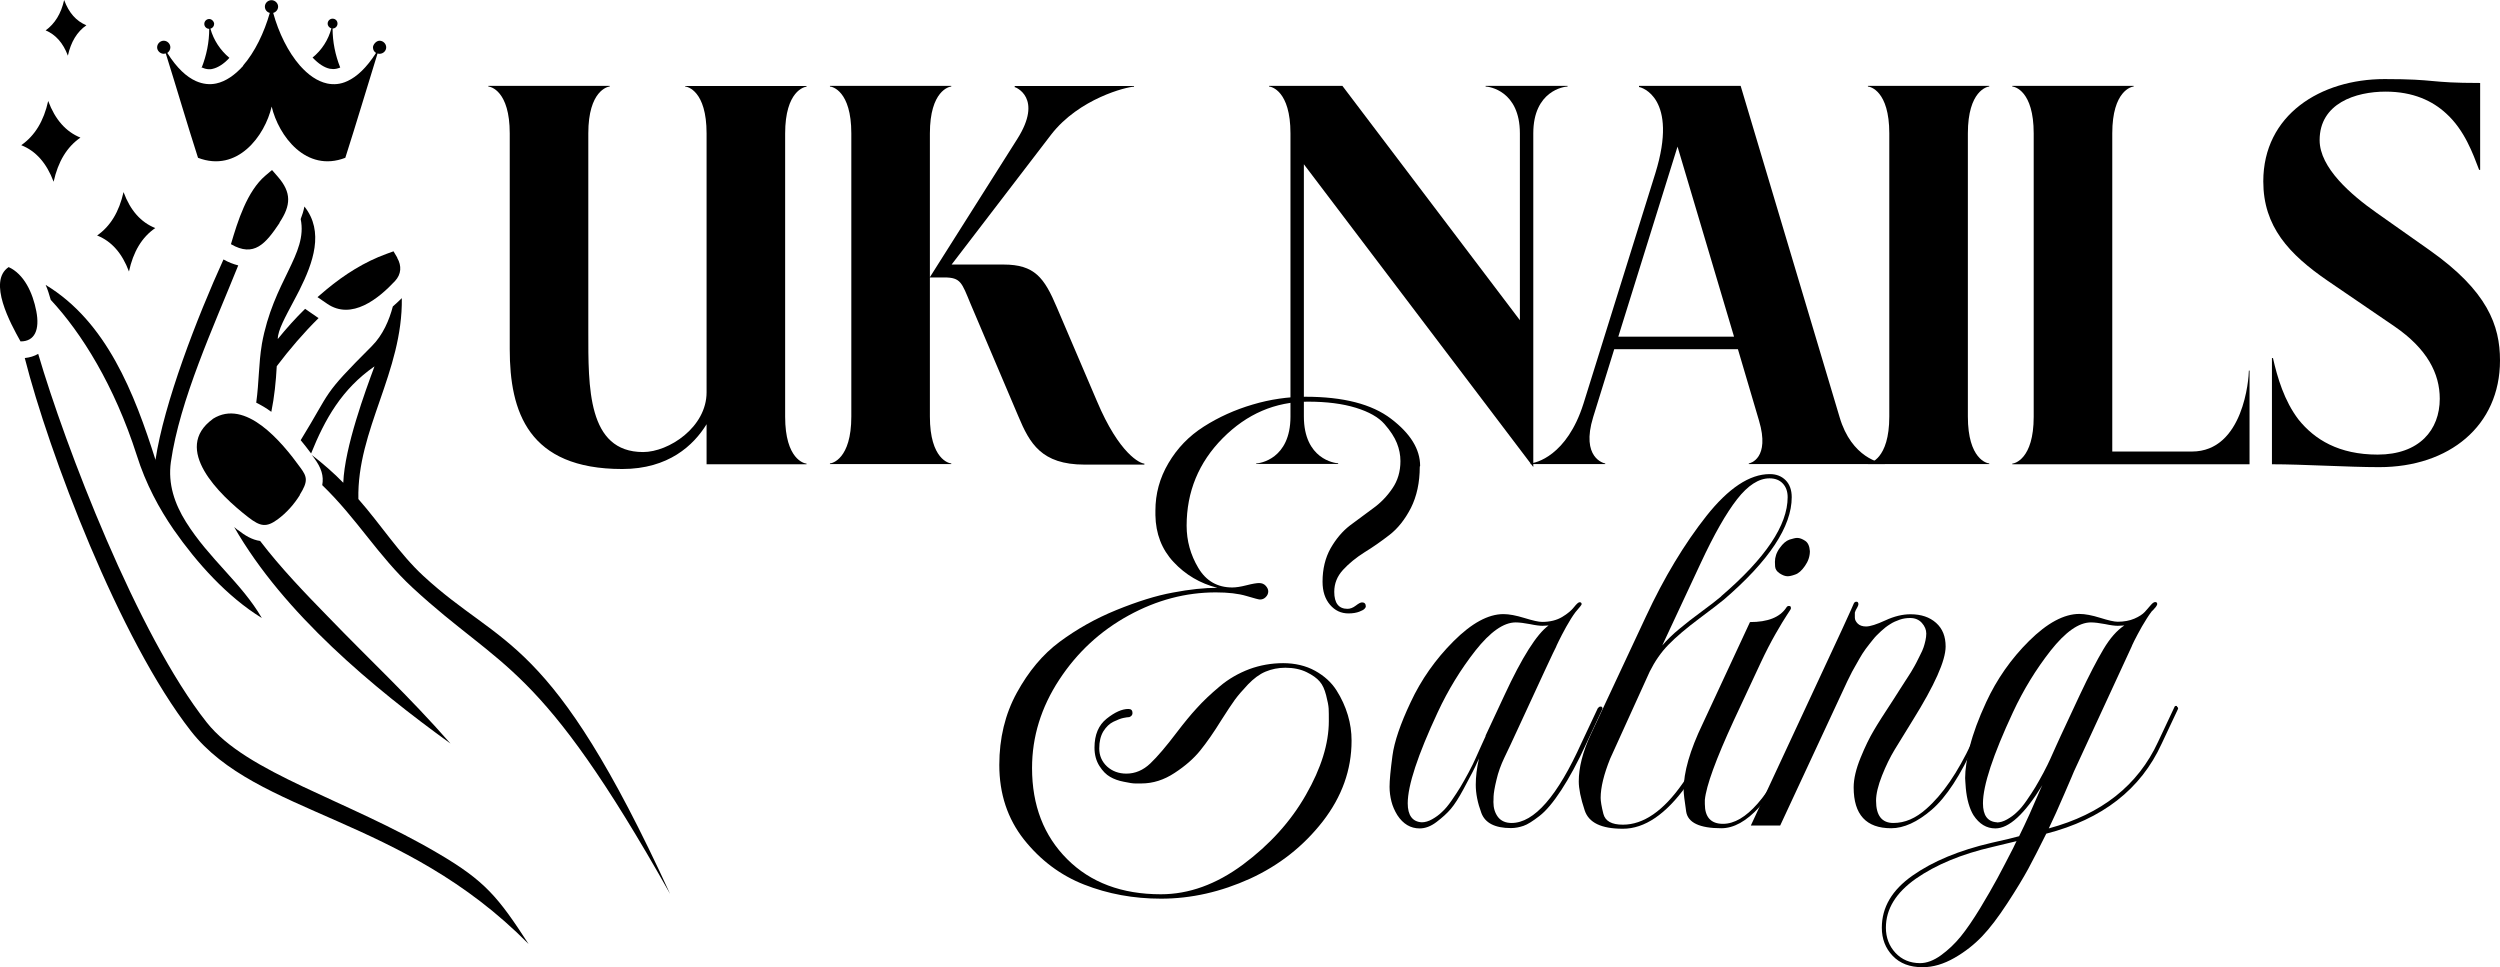 <?xml version="1.0" encoding="UTF-8"?><svg id="a" xmlns="http://www.w3.org/2000/svg" width="147.33" height="57" viewBox="0 0 147.33 57"><path d="M18.33,26.73c.82-2.03,1.81-3.8,3.74-5.14-.53,1.43-1.76,4.76-1.84,6.86-.53-.55-1.24-1.17-1.86-1.64.04.06.09.12.14.18.43.58.58,1.06.48,1.6,2.06,1.99,3.28,4.15,5.32,6.04,5.34,4.94,7.43,4.27,15.18,18.05-7.07-15.42-9.85-14.41-14.54-18.74-1.4-1.29-2.51-3.03-3.83-4.53-.09-4.08,2.62-7.48,2.56-11.84-.18.18-.36.34-.53.49-.21.8-.58,1.68-1.24,2.34-3,3-2.32,2.5-4.19,5.54.2.24.41.51.62.79h0ZM15.43,20.3c-.19,1.13-.16,2.2-.33,3.43.28.14.58.31.89.54.18-.89.27-1.77.32-2.69.75-.99,1.57-1.95,2.46-2.83,0-.02-.05-.04-.05-.04l-.74-.51c-.57.56-1.11,1.16-1.61,1.78,0-.52.45-1.31.94-2.24.12-.21.22-.43.34-.65.8-1.6,1.47-3.44.29-4.92-.05.26-.13.51-.22.74h0c.43,2.07-1.62,3.64-2.29,7.38h0ZM14.02,31.24c-.07-.06-.15-.12-.22-.18,2.93,5.11,8.21,9.48,12.75,12.76-2.51-2.86-4.66-4.82-7.3-7.56-1.21-1.24-2.71-2.79-3.92-4.38-.49-.07-.9-.33-1.3-.64h0ZM9.17,27.12c-1.25-3.95-2.89-8.16-6.48-10.33.12.27.21.56.3.88h0c1.81,1.94,3.75,5.04,5.07,9.16.53,1.69,1.33,3.16,2.18,4.39,1.36,1.95,3.14,3.94,5.19,5.2-1.2-2.07-3.09-3.46-4.47-5.66-.67-1.07-1.07-2.24-.89-3.53.52-3.65,2.51-7.96,3.97-11.59-.28-.07-.57-.18-.87-.35-1.56,3.43-3.51,8.47-4.01,11.83h0ZM2.26,20.85c-.24.14-.51.22-.8.25,1.4,5.53,5.57,16.58,9.79,21.98,3.88,4.97,12.45,5,19.9,12.55-1.79-2.76-2.56-3.71-5.3-5.32-5.44-3.21-11.29-4.73-13.67-7.74-4.07-5.14-8.34-16.29-9.93-21.72h0Z" fill-rule="evenodd"/><path d="M23.41,15.2c.27.47.24.96-.13,1.36-.97,1.04-2.56,2.33-4,1.34l-.57-.39.53-.45c1.06-.88,2.24-1.63,3.54-2.1l.41-.15.22.37h0Z" fill-rule="evenodd"/><path d="M17.68,29.16c-.35.56-.79,1.06-1.32,1.45-.66.48-1.01.43-1.73-.13-1.73-1.34-4.49-4.03-2.1-5.78h0l.02-.02c1.91-1.2,4.03,1.32,5.16,2.89.4.54.45.8-.05,1.6" fill-rule="evenodd"/><path d="M1.21,20.12c-.59-1.05-1.95-3.54-.7-4.38.9.41,1.42,1.5,1.63,2.6.21,1.09-.09,1.78-.92,1.78" fill-rule="evenodd"/><path d="M16.48,13.13c-.83,1.24-1.51,2.05-2.87,1.26.4-1.36.95-3.12,2.03-4.04l.39-.33.34.39c.82.94.78,1.69.1,2.71" fill-rule="evenodd"/><path d="M2.69,1.79c.54-.39.91-.98,1.09-1.79.28.76.71,1.24,1.31,1.49-.55.38-.91.98-1.09,1.79-.28-.75-.72-1.24-1.31-1.49Z" fill-rule="evenodd"/><path d="M5.72,13.88c.79-.55,1.3-1.4,1.56-2.56.4,1.08,1.02,1.78,1.87,2.12-.79.54-1.3,1.4-1.55,2.56-.4-1.07-1.02-1.78-1.87-2.12h0Z" fill-rule="evenodd"/><path d="M1.26,8.55c.8-.56,1.32-1.42,1.58-2.6.41,1.1,1.04,1.81,1.9,2.16-.8.55-1.32,1.42-1.58,2.6-.41-1.09-1.04-1.81-1.9-2.15h0Z" fill-rule="evenodd"/><path d="M11.91,3.98c.15.07.28.1.42.1.07,0,.14,0,.19-.02.32-.07.67-.29,1-.65-.53-.44-.93-1.04-1.12-1.72.13-.03.22-.15.22-.28s-.13-.29-.29-.29-.29.13-.29.29.13.29.29.29h0c0,.79-.16,1.57-.45,2.3h.02Z" fill-rule="evenodd"/><path d="M18.43,3.4c.34.36.68.58,1,.65.07,0,.14.02.2.02.14,0,.27-.03.42-.09-.29-.73-.45-1.51-.45-2.3h0c.16,0,.29-.13.29-.29,0-.17-.13-.29-.29-.29s-.29.13-.29.29c0,.14.1.25.22.28-.18.68-.57,1.29-1.12,1.73h0Z" fill-rule="evenodd"/><path d="M14.32,3.87c.7-.8,1.25-1.95,1.58-3.11-.17-.04-.29-.19-.29-.37,0-.21.18-.38.39-.38s.39.18.39.38c0,.18-.13.33-.29.37.32,1.17.88,2.31,1.58,3.11.48.54,1.01.92,1.6,1.05.39.08.79.05,1.19-.14.55-.25,1.13-.78,1.69-1.66-.11-.07-.18-.18-.18-.33s.18-.39.39-.39.39.18.39.39c0,.21-.18.38-.39.38-.04,0-.08,0-.12-.02-.64,2.06-1.24,4.09-1.9,6.15-2.31.89-3.93-1.29-4.34-3.02-.4,1.73-2.02,3.91-4.34,3.02-.66-2.05-1.25-4.08-1.9-6.15-.04,0-.08.02-.12.02-.21,0-.39-.18-.39-.38,0-.21.18-.39.39-.39s.39.18.39.39c0,.14-.08.26-.18.33.56.89,1.13,1.41,1.69,1.66.41.18.81.22,1.19.14.57-.12,1.12-.51,1.6-1.05h0Z" fill-rule="evenodd"/><path d="M40.38,5.11v-.04h7.15v.04c-.11,0-1.26.24-1.26,2.76v16.69c0,2.52,1.14,2.76,1.26,2.76v.04h-5.89v-2.36c-.76,1.24-2.24,2.64-4.97,2.64-5.54,0-6.63-3.37-6.63-7.06V7.86c0-2.52-1.14-2.76-1.26-2.76v-.04h7.15v.04c-.11,0-1.26.24-1.26,2.76v11.66c0,3.29-.06,7.12,3.23,7.12,1.51,0,3.74-1.46,3.74-3.52V7.86c0-2.52-1.14-2.76-1.26-2.76Z"/><path d="M48.91,27.31c.11,0,1.26-.24,1.26-2.76V7.86c0-2.52-1.14-2.76-1.26-2.76v-.04h7.15v.04c-.11,0-1.26.24-1.26,2.76v16.69c0,2.52,1.14,2.76,1.26,2.76v.04h-7.15v-.04ZM59.8,5.11v-.04h7.03v.04c-.41,0-3.24.69-4.89,2.83l-5.86,7.65h3.06c1.83,0,2.4.77,3.14,2.52l2.36,5.52c1.33,3.16,2.57,3.69,2.8,3.69v.06h-3.53c-2.54,0-3.23-1.26-3.89-2.83l-2.83-6.66c-.51-1.23-.57-1.54-1.54-1.54h-.86l5.16-8.16c1.54-2.43-.11-3.06-.16-3.06Z"/><path d="M74.03,27.31c.19,0,2.02-.24,2.02-2.76V7.86c0-2.52-1.14-2.76-1.26-2.76v-.04h4.32l10.46,13.81V7.86c0-2.52-1.83-2.76-2.02-2.76v-.04h4.83v.04c-.19,0-2.02.24-2.02,2.76v19.66l-13.52-17.84v14.86c0,2.52,1.83,2.76,2.02,2.76v.04h-4.83v-.04Z"/><path d="M90.2,27.3c.27,0,2.14-.41,3.12-3.52l4.23-13.56c1.39-4.47-.84-5.09-.96-5.09v-.07h5.99l5.83,19.52c.71,2.42,2.44,2.73,2.67,2.73v.04h-8.02v-.04c.07,0,1.27-.29.6-2.53l-1.24-4.2h-7.29l-1.24,4c-.74,2.4.64,2.73.71,2.73v.04h-4.4v-.06ZM102.19,19.84l-3.33-11.2-3.49,11.2h6.82Z"/><path d="M110.08,27.31c.11,0,1.26-.24,1.26-2.76V7.86c0-2.52-1.14-2.76-1.26-2.76v-.04h7.15v.04c-.11,0-1.26.24-1.26,2.76v16.69c0,2.52,1.14,2.76,1.26,2.76v.04h-7.15v-.04Z"/><path d="M132.53,21.84h.04v5.52h-13.98v-.04c.11,0,1.26-.24,1.26-2.76V7.86c0-2.52-1.14-2.76-1.26-2.76v-.04h7.15v.04c-.11,0-1.26.24-1.26,2.76v18.75h4.69c3.06,0,3.36-4.34,3.36-4.77Z"/><path d="M133.38,10.69c0-3.92,3.37-6.03,7.15-6.03,3.12,0,2.52.23,5.63.23v5.12h-.06c-.37-.97-.86-2.34-1.94-3.32-.8-.74-1.94-1.29-3.57-1.29-1.77,0-3.89.69-3.89,2.86,0,1.63,1.86,3.23,3.37,4.29l3.12,2.2c3.4,2.4,4.14,4.43,4.14,6.49,0,3.86-3,6.29-7.12,6.29-1.83,0-4.49-.17-6.32-.17v-6.26h.06c.26,1.14.66,2.52,1.51,3.63.94,1.17,2.37,2.06,4.66,2.06,2.46,0,3.66-1.46,3.66-3.29,0-1.49-.74-2.94-2.66-4.26l-3.94-2.69c-2.29-1.57-3.8-3.2-3.8-5.86Z"/><path d="M83.67,27.5c0,.94-.18,1.75-.52,2.43-.35.68-.77,1.21-1.26,1.59s-.99.73-1.48,1.03c-.49.31-.91.65-1.26,1.03s-.52.81-.52,1.3c0,.66.26,1,.78,1,.16,0,.32-.06.49-.19s.28-.19.37-.19c.14,0,.22.08.22.24,0,.03-.02.08-.07.13-.05.06-.16.12-.32.18s-.37.1-.63.1c-.44,0-.8-.17-1.09-.51s-.44-.79-.44-1.36c0-.75.16-1.4.47-1.96.32-.56.7-1.01,1.14-1.35.45-.34.9-.67,1.35-1,.45-.32.84-.72,1.15-1.18.32-.46.48-1,.48-1.62,0-.36-.07-.71-.21-1.06-.14-.35-.38-.72-.73-1.12-.35-.4-.91-.72-1.69-.96s-1.72-.36-2.82-.36c-1.93,0-3.6.72-5.02,2.15-1.42,1.43-2.13,3.16-2.13,5.16,0,.89.23,1.72.69,2.49.46.77,1.13,1.15,2,1.15.21,0,.49-.04.84-.13.35-.09.6-.13.74-.13.16,0,.29.05.39.16.1.11.15.22.15.33,0,.13-.05.24-.15.34-.1.1-.21.14-.34.14-.07,0-.33-.07-.8-.21-.47-.14-1.07-.21-1.8-.21-1.77,0-3.48.45-5.14,1.36-1.66.91-3.03,2.17-4.09,3.79s-1.6,3.35-1.6,5.2c0,2.2.69,3.99,2.07,5.37,1.38,1.38,3.22,2.07,5.52,2.07,1.65,0,3.26-.58,4.84-1.75,1.57-1.17,2.81-2.53,3.71-4.11.9-1.57,1.35-3.02,1.35-4.35,0-.31,0-.55-.01-.73-.01-.18-.06-.44-.15-.79-.09-.35-.21-.62-.38-.81-.16-.19-.42-.38-.77-.55-.35-.17-.77-.26-1.25-.26-.42,0-.81.08-1.17.23-.36.15-.7.41-1.03.75-.33.35-.59.65-.78.91-.19.26-.45.66-.79,1.19-.45.73-.87,1.33-1.25,1.8-.38.47-.88.91-1.51,1.32-.62.41-1.27.62-1.96.62h-.36c-.13,0-.35-.03-.67-.1-.32-.06-.59-.16-.81-.29-.23-.13-.44-.34-.63-.64s-.29-.66-.29-1.08c0-.76.24-1.33.72-1.71.48-.38.9-.57,1.28-.57.16,0,.24.08.24.24,0,.11-.06.19-.19.24-.08,0-.2.02-.35.05-.15.03-.35.11-.58.22s-.43.3-.6.57c-.16.27-.24.6-.24,1.01s.15.77.46,1.06c.31.28.69.42,1.14.42.52,0,.99-.2,1.41-.6s.94-1.01,1.56-1.83c.42-.55.81-1.03,1.18-1.43.36-.4.81-.83,1.35-1.28.53-.45,1.12-.78,1.75-1.02.63-.23,1.3-.35,1.99-.35s1.34.15,1.88.45c.54.3.96.68,1.26,1.15.3.47.52.96.67,1.46s.22,1,.22,1.51c0,1.72-.57,3.3-1.7,4.76-1.14,1.46-2.56,2.58-4.28,3.37-1.72.78-3.47,1.18-5.25,1.18-1.62,0-3.13-.28-4.53-.83-1.4-.55-2.58-1.44-3.55-2.66-.96-1.22-1.45-2.68-1.45-4.39,0-1.57.34-2.99,1.03-4.25s1.53-2.27,2.53-3.01c1-.74,2.11-1.37,3.34-1.87,1.23-.5,2.34-.85,3.33-1.03.99-.19,1.86-.28,2.62-.28-1.02-.26-1.88-.77-2.58-1.52-.7-.75-1.05-1.67-1.07-2.76v-.27c0-.99.25-1.92.77-2.8s1.2-1.59,2.08-2.15,1.83-.99,2.88-1.3c1.04-.31,2.09-.46,3.12-.46,2.22,0,3.9.43,5.04,1.3,1.14.87,1.71,1.79,1.71,2.78Z"/><path d="M94.37,41.64s.05.04.06.06c0,.02.01.04.01.06s0,.03-.02.05l-.95,2.04c-.5,1.09-.99,1.99-1.46,2.71s-.9,1.23-1.29,1.53c-.39.3-.7.5-.94.58s-.48.13-.74.13c-.94,0-1.52-.3-1.74-.89s-.33-1.15-.33-1.66c0-.47.06-.99.19-1.55-.18.39-.3.66-.38.8s-.25.48-.53,1-.53.91-.75,1.17c-.22.26-.5.51-.84.77s-.67.38-1,.38c-.53,0-.97-.26-1.31-.78-.16-.26-.28-.53-.35-.81-.07-.28-.11-.57-.11-.86,0-.39.06-1,.17-1.83.11-.83.47-1.88,1.07-3.15.62-1.33,1.46-2.53,2.53-3.6s2.05-1.6,2.94-1.6c.34,0,.75.08,1.24.23.49.15.83.23,1.04.23.47,0,.86-.1,1.18-.29.32-.19.55-.39.7-.58.15-.19.26-.29.33-.29.08,0,.12.04.12.12,0,.03-.12.19-.36.46-.18.24-.36.53-.55.87-.19.34-.33.62-.44.84s-.16.34-.16.35c-.02.02-.24.49-.67,1.41-.43.92-.9,1.94-1.41,3.05s-.83,1.79-.96,2.05c-.21.44-.37.88-.47,1.32-.11.45-.16.77-.17.97,0,.2-.01.31-.01.33,0,.36.09.65.27.89.18.23.45.35.8.35,1.33,0,2.71-1.58,4.13-4.74l.95-2.02c.05-.06.1-.1.15-.1h.05ZM87.54,43.37l1.12-2.4c1.04-2.24,1.9-3.6,2.6-4.11-.03,0-.09,0-.17.01-.08,0-.15.01-.19.01-.16,0-.41-.03-.74-.1-.33-.06-.61-.1-.84-.1-.71,0-1.5.56-2.37,1.66-.87,1.11-1.61,2.32-2.22,3.63-1.18,2.53-1.77,4.32-1.77,5.37,0,.71.28,1.09.83,1.12.19,0,.4-.06.61-.18s.41-.26.58-.43c.18-.16.37-.39.57-.68.2-.29.37-.55.51-.78s.3-.52.49-.87.32-.63.4-.81c.08-.19.2-.45.35-.78s.24-.52.26-.57Z"/><path d="M104.31,27.94c.37,0,.68.12.92.36.24.24.36.58.36,1,0,1.73-1.33,3.74-3.99,6.03-.23.19-.72.57-1.47,1.13-.75.56-1.35,1.07-1.8,1.53-.45.46-.81.99-1.11,1.59l-2.33,5.13c-.37.92-.56,1.69-.56,2.31,0,.19.05.51.16.94.11.43.49.64,1.15.64,1.21,0,2.39-.81,3.52-2.43.58-.81,1.05-1.61,1.39-2.41l.97-2.04c.02-.06.05-.1.1-.1.02,0,.04,0,.07.02.05.02.07.05.07.1,0,.02,0,.04-.02.07-.63,1.34-.95,2.03-.95,2.04-.52,1.04-.99,1.86-1.41,2.46-1.21,1.68-2.46,2.53-3.74,2.53s-2.01-.36-2.25-1.08-.35-1.29-.35-1.71c0-.81.23-1.73.7-2.75l3.26-6.97c1.07-2.3,2.26-4.27,3.56-5.92,1.3-1.64,2.55-2.47,3.73-2.47ZM101.44,35.13c2.61-2.24,3.91-4.18,3.91-5.83,0-.34-.1-.61-.29-.81-.19-.2-.45-.3-.78-.3-.63,0-1.27.41-1.91,1.23s-1.36,2.08-2.15,3.78l-2.26,4.84c.29-.34.63-.67,1.01-.98.38-.32.82-.66,1.31-1.02s.88-.66,1.15-.89Z"/><path d="M106.83,41.64c.06.02.1.05.1.1,0,.03,0,.06-.02.07-.63,1.34-.95,2.03-.95,2.04-1.54,3.31-3.05,4.96-4.52,4.96-1.28,0-1.97-.33-2.07-.98-.1-.66-.15-1.08-.15-1.28,0-1.04.37-2.33,1.12-3.89l2.79-6c1.05,0,1.76-.28,2.14-.85.03-.06.08-.1.15-.1.08,0,.12.03.12.1v.07s-.08.14-.23.36c-.15.23-.38.6-.67,1.11-.29.51-.58,1.07-.87,1.69l-1.6,3.43c-1.05,2.28-1.62,3.84-1.7,4.67v.24c0,.78.36,1.17,1.07,1.17,1.33,0,2.73-1.6,4.2-4.81l.95-2.02c.02-.06.05-.1.1-.1.02,0,.03,0,.05.02ZM106.66,32.48c0,.31-.1.6-.29.87-.19.28-.39.45-.58.51-.19.07-.34.1-.44.1-.15,0-.3-.06-.47-.17-.17-.11-.26-.25-.27-.41,0-.16-.01-.25-.01-.27,0-.27.09-.55.28-.81.19-.27.38-.43.58-.5.2-.06.35-.1.45-.1.15,0,.3.06.47.17.17.11.26.32.28.61Z"/><path d="M117.28,41.64s.07.05.07.1c0,.02,0,.03-.02.05l-.95,2.04c-.84,1.86-1.69,3.16-2.54,3.89-.85.73-1.65,1.09-2.39,1.09-1.47,0-2.21-.8-2.21-2.41,0-.5.14-1.09.41-1.75.27-.66.53-1.19.77-1.59.23-.4.63-1.02,1.18-1.86.06-.1.18-.28.35-.55.17-.27.29-.45.36-.56.07-.11.18-.27.32-.5.14-.23.23-.4.29-.51.06-.11.13-.27.23-.46.1-.19.17-.35.21-.47s.08-.26.11-.4.05-.28.05-.41c0-.23-.09-.44-.26-.63-.17-.19-.4-.29-.69-.29-.21,0-.42.03-.62.1-.2.07-.39.15-.57.27-.18.11-.36.25-.53.41s-.34.32-.47.49-.28.34-.43.55c-.14.2-.27.39-.36.56-.1.17-.2.35-.3.53-.11.19-.19.34-.24.45-.06.11-.12.23-.18.36l-3.96,8.51h-1.73l5.37-11.54c.47-1.02.7-1.54.7-1.55.03-.06.08-.1.15-.1.08,0,.12.05.12.15,0,.05-.03.12-.08.21-.06.09-.1.18-.13.28v.3c0,.12.06.24.17.35.11.11.28.17.49.17.24,0,.62-.12,1.14-.36s1.01-.36,1.48-.36c.63,0,1.13.17,1.51.51s.56.8.56,1.39c0,.83-.65,2.28-1.94,4.35-.45.73-.81,1.31-1.07,1.74-.26.43-.51.94-.74,1.52-.23.58-.35,1.08-.35,1.48,0,.87.34,1.31,1.02,1.31s1.31-.27,1.94-.83c.96-.84,1.85-2.14,2.67-3.89l.95-2.04c.02-.06.05-.1.1-.1.03,0,.06,0,.07.02Z"/><path d="M128.29,41.64s.07.05.07.1c0,.02,0,.04-.02.07l-.95,2.02c-1.23,2.69-3.5,4.45-6.8,5.3-.41.83-.76,1.51-1.06,2.07-.3.55-.71,1.23-1.24,2.04s-1.02,1.46-1.48,1.94-1,.91-1.63,1.27-1.25.55-1.88.55c-.75,0-1.33-.22-1.76-.67-.43-.45-.64-1-.64-1.66,0-1.2.6-2.22,1.81-3.07,1.21-.85,2.76-1.49,4.65-1.93.81-.18,1.35-.31,1.63-.39.21-.42.41-.85.61-1.29.19-.44.36-.82.5-1.14.14-.32.22-.52.26-.58-1.04,1.7-1.96,2.55-2.77,2.55-.52,0-.95-.26-1.29-.78-.11-.18-.21-.41-.29-.69-.08-.28-.13-.58-.16-.89-.02-.31-.04-.51-.04-.61,0-.49.09-1.11.28-1.87.19-.76.51-1.63.96-2.6.62-1.34,1.46-2.55,2.53-3.61,1.07-1.06,2.06-1.59,2.96-1.59.34,0,.75.08,1.23.23s.82.23,1.03.23c.37,0,.7-.06.98-.18s.49-.26.62-.4.25-.28.35-.4.19-.18.26-.18c.08,0,.12.04.12.12,0,.03-.02.07-.05.12-.02.02-.03.04-.05.07l-.17.19s-.06.04-.07.07c-.18.24-.36.53-.56.87-.19.34-.34.62-.45.84s-.16.34-.16.35l-3.4,7.36s-.2.49-.56,1.31c-.36.83-.66,1.51-.92,2.04,3.11-.84,5.26-2.54,6.44-5.1l.95-2.02c.02-.06.05-.1.1-.1.03,0,.06,0,.07.02ZM113.15,56.76c.39,0,.8-.15,1.23-.46.43-.31.82-.68,1.17-1.11.35-.43.73-.99,1.14-1.66.41-.68.75-1.27,1.02-1.77s.58-1.1.94-1.8c.08-.18.15-.31.19-.39l-1.41.34c-1.83.42-3.34,1.05-4.52,1.87-1.18.83-1.77,1.79-1.77,2.89,0,.58.19,1.08.56,1.48.37.4.86.61,1.46.61ZM117.67,48.47c.19,0,.4-.06.61-.18s.41-.26.58-.43c.18-.16.37-.39.57-.68.2-.29.37-.55.51-.78.14-.23.3-.52.49-.87.19-.36.32-.63.4-.81.08-.19.2-.45.35-.78.15-.33.24-.52.26-.57l1.12-2.4c.55-1.17,1.02-2.07,1.4-2.71.38-.64.79-1.11,1.23-1.4-.03,0-.09,0-.18.01-.09,0-.16.01-.21.01-.16,0-.41-.03-.74-.1-.33-.06-.61-.1-.84-.1-.71,0-1.5.56-2.37,1.66-.87,1.11-1.61,2.32-2.22,3.63-1.18,2.53-1.77,4.32-1.77,5.37,0,.71.27,1.09.83,1.12Z"/></svg>